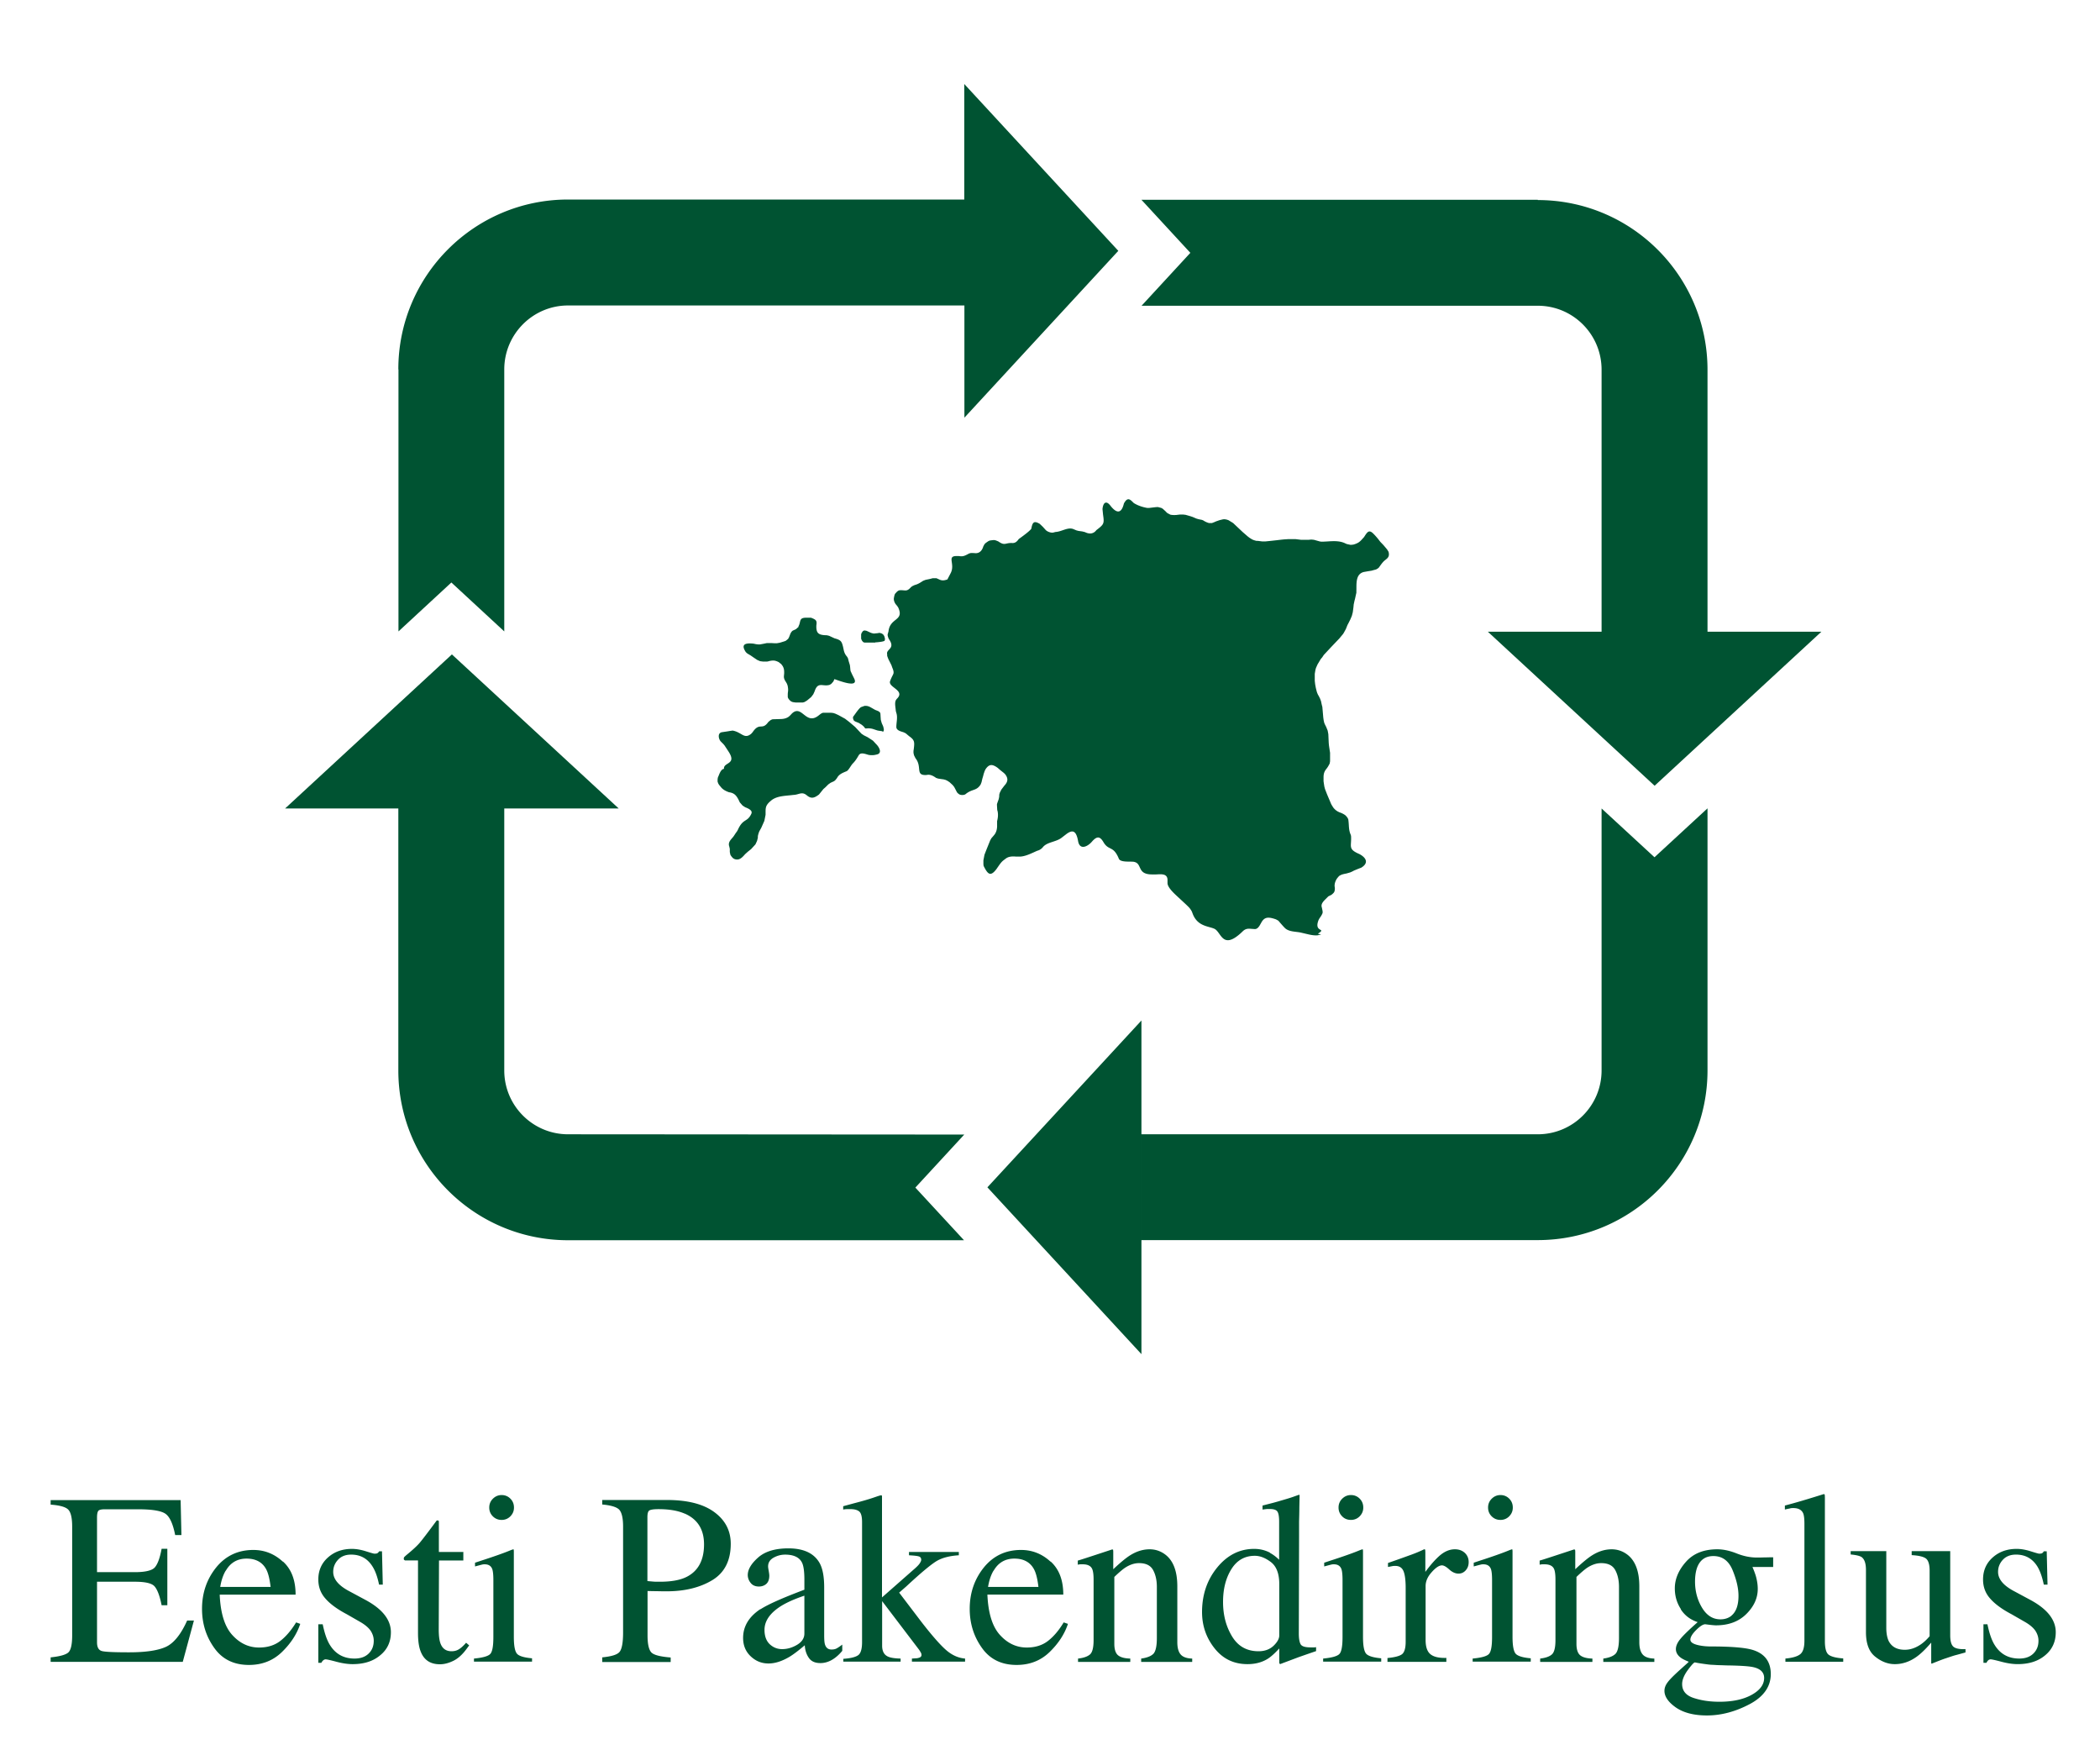 <svg xmlns="http://www.w3.org/2000/svg" id="Layer_2" data-name="Layer 2" viewBox="0 0 158 132"><defs><clipPath id="clippath"><path d="M0 0h158v132H0z" class="cls-1"/></clipPath><clipPath id="clippath-1"><path d="M-35.35-36.25h225.71v201.49H-35.35z" class="cls-1"/></clipPath><style>.cls-1{fill:none}</style></defs><g style="clip-path:url(#clippath)"><g id="Layer_1-2" data-name="Layer 1" style="clip-path:url(#clippath-1)"><path d="M65.87 48.34h-.83l-.1-.04-.09-.11-.06-.14v-.33l.03-.09.09-.14.1-.06s.1 0 .2.03l.28.13s.11.05.26.07c.02 0 .3-.03.31-.03.04-.01.06-.02.09-.02.04 0 .08.01.2.05l.1.07.08.12.05.18v.09l-.03.09c-.18.08-.46.09-.59.11h-.1Zm-.77 6.46-.1-.13c-.08-.08-.19-.17-.22-.18l-.14-.09c-.06-.03-.14-.06-.31-.13l-.1-.08-.05-.14v-.12c.17-.22.31-.45.5-.65l.09-.08.28-.1h.11l.09.01.11.03.11.05.37.21.1.04.1.04.1.05.09.1s.02.12.02.23l.02.29.07.25.09.2c.03.07.05.15.07.3 0 .04-.04.14-.05.14-.07 0-.07-.04-.12-.04l-.22-.03-.1-.02-.12-.04-.21-.07a1.23 1.23 0 0 0-.49-.04h-.1Zm-10.63 3.05v-.09c.06-.41.93-.29.37-1.18-.1-.16-.21-.32-.32-.49l-.09-.11-.19-.19c-.18-.18-.28-.66.09-.71.27-.04.42-.06.58-.09l.21-.03c.69.12.87.68 1.4.24l.1-.11c.54-.8.71-.1 1.19-.78l.16-.13s.1-.06.17-.07l.66-.02c.16-.01.33-.04.51-.15l.11-.09.17-.18c.76-.7 1.03.95 2.02.14.08-.06.21-.18.33-.19h.59l.17.02.15.05.22.1.22.12.29.16.3.23.46.39.28.3.2.21.18.12.28.14.4.26.24.26c.21.2.52.71 0 .79-.14.04-.34.06-.57.02-.25-.07-.58-.21-.73.01l-.09.15c-.07.12-.18.29-.33.45-.18.16-.34.55-.51.62-.37.15-.58.25-.72.52l-.13.16-.09.07-.26.12-.17.12-.21.21-.16.14-.33.41c-.36.27-.58.34-.92.06-.37-.31-.59-.04-1-.03-.61.08-1.19.06-1.64.39l-.14.12c-.37.34-.31.53-.32.99l-.09.45-.23.52-.15.27-.05.13-.04.14-.02.1v.11l-.06.24-.12.26-.33.36-.24.19-.21.19-.08.09c-.21.23-.42.4-.75.26l-.1-.07c-.07-.08-.14-.16-.18-.25l-.04-.2v-.23l-.04-.18c-.12-.34.15-.53.33-.77l.17-.26.07-.09.07-.12c.39-.88.7-.57 1-1.18.06-.12.15-.31-.44-.53l-.2-.13-.21-.24c-.23-.52-.4-.7-.81-.76-.23-.08-.42-.18-.57-.34l-.18-.22-.06-.1-.05-.14v-.12c0-.08.02-.2.04-.23.08-.17.2-.6.45-.61m23.11-18.05c.09-.46.17-.66.64-.38l.23.22.19.21c.12.16.46.27.61.22l.15-.04c.47-.02.92-.38 1.34-.22l.24.1.15.04.29.04.2.05c.36.18.66.12.86-.15.5-.38.59-.47.53-.95l-.03-.23-.04-.4c.05-.53.3-.66.61-.24.49.62.83.54 1-.18.28-.53.48-.3.74-.04.3.19.66.31 1.01.37h.16l.42-.05c.12-.01.2-.02.25-.01l.23.06.11.06.22.2c.06.07.1.1.13.13l.23.12c.15.03.3.03.45.02l.25-.03h.27l.17.02.35.1.18.06.28.12.17.05.1.02.15.03.1.04c.13.09.31.17.44.2h.21l.16-.06.16-.07.26-.09.21-.05c.16-.04.32 0 .47.06l.34.21.71.67.38.33.13.1.14.09.13.07.15.05.12.03h.1l.32.04h.25l.3-.03.55-.06.25-.03.28-.03.31-.02h.59l.41.05h.54l.22-.02.2.02.25.07.18.05.13.02c.6 0 1.26-.15 1.82.14l.1.04.28.06.2-.02.1-.03.11-.04.11-.05.1-.06.1-.08.09-.09.2-.22c.26-.41.38-.58.72-.23.12.12.24.26.33.37l.17.22.24.25.27.32.11.18c.13.48-.21.53-.42.78-.1.11-.18.23-.31.41l-.1.08-.11.06-.19.05-.14.04-.31.05-.28.05c-.65.16-.54.94-.56 1.45v.11l-.03.13-.07.32-.04.15-.06.28-.02.21-.05.38-.07.27-.11.26-.14.28-.08.15-.12.3-.13.24-.07.12-.29.35-.62.65-.55.59-.12.18-.11.13-.24.4-.12.27-.04.14-.05.3v.53l.03.26.05.27.07.28.03.09.06.14.06.1.1.2.07.19.06.28.04.15.07.8.03.21.04.18.05.12.1.2.11.27.05.27.03.67.02.2.06.4.02.13v.64l-.03.17c-.11.22-.18.32-.27.43-.15.2-.19.37-.19.61v.29l.03.21.03.19.05.19.16.41.2.47.1.24.05.09.08.13.07.1.13.13.14.1.14.07.16.06c.11.05.21.1.31.18.11.11.17.19.21.3.07.48.01.77.19 1.17l.02.1c.04.79-.25.96.63 1.34.52.28.71.67.14 1.02l-.26.1-.29.12-.13.07-.16.07-.28.08c-.12.02-.25.05-.37.09l-.14.07c-.07.05-.14.14-.23.26-.08.15-.15.3-.15.52l.02.16c0 .29-.06.34-.25.5l-.24.12-.21.21c-.16.16-.37.37-.28.62l.06.29v.12c-.03.09-.08.18-.13.26l-.11.16-.06.11c-.4.99.66.58-.06 1.04l.25.06-.27.06c-.24.02-.48-.02-.77-.09l-.47-.11c-.39-.09-.9-.05-1.21-.34-.13-.13-.26-.28-.38-.42l-.12-.14-.18-.1c-.55-.19-.85-.2-1.09.22l-.13.23c-.08.13-.2.29-.38.28l-.3-.02c-.22-.02-.38 0-.56.15l-.18.17c-1.4 1.27-1.47-.07-1.99-.32-.07-.03-.15-.06-.22-.08l-.28-.08c-.41-.12-.9-.31-1.15-1.01l-.05-.13-.05-.09-.09-.13c-.05-.07-.16-.18-.33-.34l-.55-.51c-.21-.2-.81-.71-.81-1.07v-.23c0-.52-.53-.43-.86-.42h-.3c-1.18 0-.7-.83-1.38-.95-.26-.04-1 .06-1.12-.23-.42-1.02-.76-.57-1.16-1.25-.27-.46-.5-.46-.88-.02-.31.35-.88.64-1.02-.02-.13-.75-.36-.95-.87-.58l-.39.3c-.42.32-1.12.31-1.42.73a.8.8 0 0 1-.4.24c-.39.17-.93.46-1.38.44h-.21c-.33-.03-.58 0-.78.15l-.17.13c-.13.1-.23.23-.35.4l-.18.26c-.46.61-.66.36-.95-.21-.03-.06-.03-.17-.03-.24v-.21l.08-.42.16-.41.27-.67.09-.16.19-.22.07-.09c.11-.17.16-.35.17-.57v-.41c.06-.23.09-.47.04-.73l-.03-.11-.02-.34v-.1l.05-.15.07-.19.03-.12.02-.13v-.11l.04-.15.12-.24.22-.29c.28-.3.31-.54.07-.86l-.1-.1-.29-.23-.17-.15c-.41-.3-.65-.3-.92.1l-.06.12-.08.23-.04.16-.06.2-.04.17-.02.09-.07.18c-.32.5-.63.31-1.13.72-.11.09-.39.09-.5 0a.685.685 0 0 1-.15-.14l-.14-.27-.07-.13-.11-.14-.24-.22-.17-.11-.13-.06-.15-.04-.15-.02-.26-.04-.15-.05c-.28-.2-.49-.27-.71-.22-.89.06-.31-.6-.84-1.26l-.11-.22-.04-.18v-.15l.02-.13c.07-.56.06-.69-.35-.98l-.25-.21s-.09-.05-.19-.09l-.16-.05c-.15-.05-.36-.14-.36-.34 0-.37.12-.73-.01-1.09l-.03-.12c-.02-.29-.1-.57 0-.8l.07-.1c.69-.65-.67-.86-.5-1.34.05-.14.1-.25.15-.35l.06-.12.04-.09c.02-.08.03-.19-.08-.44l-.07-.2-.17-.34c-.03-.05-.07-.13-.15-.36v-.09l-.01-.1c0-.34.64-.37.13-1.09-.06-.14-.1-.27-.08-.35l.06-.21c.11-1.05 1.2-.77.73-1.8l-.08-.12-.11-.13a.762.762 0 0 1-.14-.35v-.09c.02-.08.04-.28.11-.36l.11-.12c.07-.07.14-.1.15-.11l.1-.02c.43-.01.5.13.83-.24l.1-.07.17-.08c.28-.07.46-.21.64-.32l.18-.07.2-.04.14-.03.19-.05h.29l.2.09c.21.1.36.09.62 0l.25-.48c.35-.69-.31-1.28.44-1.28h.16c.32.05.43 0 .78-.19l.1-.03c.12-.02.23 0 .33 0 .31.04.51-.15.61-.41l.03-.09.09-.17.09-.09c.29-.2.23-.18.58-.22h.09l.11.03.17.07c.5.35.51.1 1.03.12.23.02.37-.1.51-.3.56-.4.79-.6.89-.71l.06-.07Zm-17.52 7.34c.21-.35.01-.66.58-.66h.37l.1.04c.32.13.35.23.3.55v.14c.02.46.2.58.79.59l.17.04.28.13.13.06c.48.13.54.23.64.64l.06.28c.04.15.09.29.24.46l.06.1c.03.08.05.19.07.26l.08.26c.04.2.03.45.08.51l.09.2.14.28c.44.83-1.18.17-1.47.08l-.08.18-.16.18-.12.07c-.51.16-.88-.28-1.13.49l-.1.22-.16.21-.3.25c-.06.04-.14.09-.22.13l-.12.03h-.51c-.24-.03-.3-.03-.44-.15-.07-.07-.16-.17-.17-.28v-.12c0-.06 0-.14.01-.21.03-.2.02-.29-.02-.51l-.05-.14-.08-.14c-.09-.13-.16-.27-.15-.43l.02-.22c0-.2 0-.34-.11-.54l-.11-.15-.21-.16c-.26-.12-.37-.13-.65-.08l-.11.03-.1.02h-.29l-.23-.03-.21-.09-.27-.18-.23-.16-.17-.1-.11-.07-.09-.09c-.42-.64.06-.68.58-.63l.19.04.16.02h.14l.27-.05.24-.05h.39l.17.01h.21l.22-.04.26-.08c.07-.02.16-.05.19-.07l.16-.13c.15-.2.14-.47.36-.63.14-.06.2-.09.24-.11l.2-.18Z" style="fill:#005332;fill-rule:evenodd"/><path d="M115.7 15.03H85.88l3.68 3.99L85.89 23h29.81c2.65 0 4.8 2.15 4.8 4.81v19.71h-8.56l12.55 11.59 12.55-11.59h-8.57v-19.7c0-7.05-5.72-12.77-12.77-12.77m-29.82 86.82v-25.1L74.29 89.32l11.59 12.55ZM29.98 27.8v19.7l3.98-3.68 3.98 3.68V27.79c0-2.65 2.15-4.81 4.8-4.81h29.82v8.44l11.58-12.55L72.55 6.32v8.69H42.74c-7.05 0-12.77 5.72-12.77 12.77m90.53 33.05v19.7c0 2.65-2.15 4.8-4.8 4.8H85.88v7.96h29.82c7.05 0 12.77-5.72 12.77-12.77V60.81l-3.99 3.68-3.98-3.67ZM42.74 93.3h29.79l-3.66-3.96 3.68-3.99-29.81-.02c-2.65 0-4.8-2.15-4.8-4.8V60.82h8.61L34 49.23 21.45 60.82h8.52v19.71c0 7.05 5.72 12.77 12.77 12.77M3.81 124.68c.68-.07 1.12-.19 1.32-.36.2-.17.3-.6.3-1.29v-8.19c0-.65-.1-1.08-.3-1.28-.2-.2-.64-.32-1.32-.37v-.34h9.78l.06 2.63h-.47c-.16-.81-.39-1.34-.7-1.58-.31-.24-1.01-.36-2.08-.36H7.89c-.27 0-.44.04-.5.13s-.09.25-.09.49v4.11h2.84c.78 0 1.29-.12 1.5-.35.21-.23.39-.7.52-1.41h.43v4.25h-.43c-.14-.71-.32-1.18-.53-1.42s-.71-.35-1.49-.35H7.3v4.56c0 .37.12.58.35.65.23.07.92.1 2.07.1 1.25 0 2.17-.14 2.76-.41.59-.27 1.13-.93 1.6-1.98h.51l-.84 3.11H3.81v-.34Zm17.48-7.21c.64.58.95 1.41.95 2.49h-5.71c.06 1.39.37 2.4.94 3.03.57.63 1.24.95 2.02.95.63 0 1.16-.16 1.59-.49.43-.33.83-.8 1.2-1.4l.31.11c-.25.76-.71 1.47-1.38 2.12-.67.65-1.5.97-2.48.97-1.13 0-2-.42-2.61-1.28-.61-.85-.92-1.83-.92-2.94 0-1.2.36-2.24 1.07-3.12.71-.87 1.64-1.31 2.79-1.31.84 0 1.58.29 2.22.88m-4.3.68c-.19.32-.33.73-.41 1.22h3.79c-.07-.6-.18-1.05-.34-1.34-.29-.53-.79-.79-1.47-.79s-1.21.3-1.56.91m6.99 4.03h.3c.14.68.32 1.21.55 1.57.42.67 1.03 1.01 1.84 1.01.45 0 .8-.12 1.06-.37s.39-.57.39-.97c0-.25-.07-.49-.22-.73-.15-.23-.41-.46-.79-.68l-1.01-.58c-.74-.39-1.28-.79-1.63-1.2-.35-.4-.52-.87-.52-1.42 0-.67.24-1.22.72-1.65s1.08-.65 1.81-.65c.32 0 .67.06 1.05.18s.59.18.64.18c.11 0 .19-.01.23-.04.05-.03.09-.08.13-.14h.21l.06 2.51h-.28c-.12-.58-.28-1.03-.49-1.36-.37-.6-.91-.9-1.61-.9-.42 0-.75.13-.99.39s-.36.56-.36.91c0 .55.41 1.04 1.24 1.47l1.19.64c1.28.69 1.91 1.5 1.91 2.43 0 .71-.26 1.29-.8 1.73-.53.45-1.22.67-2.08.67-.36 0-.77-.06-1.22-.18-.45-.12-.72-.18-.81-.18-.07 0-.13.03-.19.08-.05.05-.1.11-.13.18h-.23v-2.9Zm10.88-5.45v.65h-1.83l-.02 5.18c0 .46.04.8.12 1.03.14.41.42.62.84.62.22 0 .4-.05.56-.15.16-.1.34-.26.54-.49l.23.2-.2.27c-.31.42-.64.72-.99.89-.35.17-.68.26-1.01.26-.71 0-1.19-.31-1.44-.94-.14-.34-.21-.81-.21-1.42v-5.45h-.98s-.05-.04-.07-.05a.145.145 0 0 1-.02-.07c0-.06.01-.11.04-.14.03-.03.11-.11.26-.23.41-.34.71-.62.89-.83.18-.21.61-.77 1.29-1.69.08 0 .12 0 .14.02.01.01.02.06.02.14v2.21h1.82Zm.8 8.03c.64-.06 1.04-.17 1.21-.33.17-.16.25-.59.25-1.29v-4.29c0-.39-.03-.66-.08-.81-.09-.25-.28-.37-.57-.37-.07 0-.13 0-.19.02-.06.01-.24.06-.54.14v-.28l.39-.13c1.05-.34 1.78-.6 2.19-.77.17-.07.28-.11.32-.11.01.04.02.09.02.13v6.45c0 .68.08 1.11.25 1.29.16.17.54.28 1.12.33v.25h-4.37v-.25Zm1.42-12.02c.18-.18.4-.28.66-.28s.48.09.66.27c.18.18.27.4.27.67s-.09.47-.27.66c-.18.18-.4.27-.66.27s-.48-.09-.66-.27c-.18-.18-.27-.4-.27-.66s.09-.48.27-.66m8.23 11.93c.7-.07 1.14-.2 1.31-.42.17-.21.26-.7.26-1.45v-7.97c0-.64-.1-1.06-.29-1.27-.19-.2-.62-.33-1.28-.39v-.34h4.85c1.56 0 2.75.3 3.58.91.83.61 1.24 1.4 1.24 2.39 0 1.25-.46 2.16-1.37 2.72-.92.56-2.07.85-3.44.85-.2 0-.45 0-.76-.01-.31 0-.54-.01-.69-.01v3.34c0 .69.11 1.13.32 1.31.21.18.69.29 1.42.35v.34h-5.15v-.34Zm6.21-10.81c-.52-.23-1.18-.34-1.98-.34-.38 0-.61.04-.7.11s-.13.24-.13.5v4.8c.33.03.54.05.65.05h.3c.84 0 1.51-.12 1.99-.36.88-.44 1.32-1.26 1.32-2.45 0-1.13-.49-1.9-1.46-2.32m5.71 7.2c.55-.36 1.65-.85 3.3-1.47v-.76c0-.61-.06-1.04-.18-1.28-.2-.4-.63-.6-1.27-.6-.31 0-.6.08-.87.23-.28.16-.41.38-.41.66 0 .07.02.19.05.36s.04.28.04.33c0 .34-.11.57-.33.7-.13.08-.28.12-.45.12-.27 0-.48-.09-.62-.27a.938.938 0 0 1-.22-.59c0-.42.26-.86.78-1.32.52-.46 1.28-.69 2.28-.69 1.16 0 1.95.38 2.36 1.13.22.41.33 1.01.33 1.81v3.6c0 .35.02.59.07.72.08.23.24.35.48.35.14 0 .25-.02.34-.06.09-.04.25-.14.47-.31v.47c-.19.23-.4.43-.62.58-.33.23-.68.34-1.02.34-.41 0-.7-.13-.88-.4-.18-.26-.28-.58-.3-.94-.46.39-.85.69-1.17.88-.55.32-1.06.49-1.56.49-.52 0-.96-.18-1.34-.54-.38-.36-.57-.82-.57-1.38 0-.87.43-1.59 1.3-2.17m3.31-1.01c-.69.23-1.26.48-1.71.75-.86.53-1.29 1.14-1.29 1.82 0 .55.18.95.54 1.2.23.17.5.25.78.25.4 0 .77-.11 1.14-.33.36-.22.54-.5.54-.84v-2.85Zm2.93 4.75c.58-.04.95-.14 1.14-.29.18-.15.27-.47.27-.97v-9.02c0-.42-.07-.69-.22-.81-.14-.11-.35-.17-.62-.17h-.3c-.08 0-.18.01-.28.03v-.25l.81-.22c.62-.16 1.14-.31 1.57-.46.26-.09.42-.14.46-.14.04 0 .06 0 .07.02 0 .01.01.05.01.1v7.56l2.49-2.19c.18-.16.3-.29.36-.39.06-.09.1-.18.1-.25 0-.14-.07-.23-.2-.26-.14-.04-.38-.06-.72-.08v-.25h3.75v.25c-.67.04-1.21.18-1.61.4-.41.23-1.19.87-2.34 1.94l-.54.47 1.65 2.17c.85 1.1 1.5 1.83 1.93 2.19.43.36.89.56 1.38.6v.23h-4v-.23l.31-.02c.1 0 .2-.03.28-.06.08-.04.13-.1.13-.18a.32.32 0 0 0-.05-.19c-.03-.06-.07-.12-.12-.2l-2.79-3.67v3.35c0 .42.15.7.46.83.18.08.49.13.93.14v.23h-4.31v-.23Zm15.6-7.32c.64.58.95 1.41.95 2.49h-5.71c.06 1.39.37 2.4.94 3.03.57.63 1.24.95 2.02.95.63 0 1.16-.16 1.59-.49.43-.33.83-.8 1.19-1.4l.32.11c-.25.76-.71 1.47-1.38 2.12-.67.65-1.5.97-2.48.97-1.13 0-2-.42-2.61-1.28-.61-.85-.92-1.83-.92-2.94 0-1.2.36-2.24 1.07-3.12.71-.87 1.64-1.31 2.79-1.31.84 0 1.58.29 2.22.88m-4.29.68c-.19.32-.33.73-.41 1.22h3.79c-.07-.6-.18-1.05-.34-1.34-.29-.53-.79-.79-1.47-.79s-1.21.3-1.56.91m6.36 6.61c.43-.05.72-.16.9-.32.17-.16.26-.51.26-1.07v-4.56c0-.38-.04-.65-.11-.8-.11-.23-.35-.34-.7-.34h-.17c-.06 0-.13.01-.21.03v-.31c.25-.07.83-.26 1.74-.56l.85-.28s.07.01.07.04.01.07.01.13v1.32c.55-.52.98-.87 1.29-1.06.47-.29.95-.44 1.45-.44.41 0 .78.12 1.11.35.65.45.97 1.27.97 2.44v4.2c0 .43.09.74.26.93.17.19.46.29.86.3v.25h-3.84v-.25c.44-.06.74-.18.92-.36.17-.18.26-.58.26-1.19v-3.84c0-.51-.1-.94-.29-1.28-.19-.34-.54-.51-1.05-.51-.35 0-.71.12-1.07.36-.2.14-.47.37-.79.68v5.03c0 .43.1.72.29.87.19.15.49.23.91.24v.25h-3.93v-.25Zm14.43-7.95c.24.13.47.3.69.52v-2.86c0-.37-.04-.62-.12-.75-.08-.14-.27-.21-.58-.21h-.19c-.05 0-.17.02-.36.04v-.3l.74-.19c.27-.07.54-.15.81-.23.27-.08.51-.15.71-.22.09-.03.25-.09.48-.17l.05.02-.02.94c0 .34-.01.69-.02 1.06v1.07l-.02 7.34c0 .39.05.66.14.82.1.16.35.23.76.23h.2c.07 0 .13 0 .2-.02v.3s-.47.16-1.3.45l-1.41.53-.06-.08v-1.1c-.34.37-.63.63-.87.78-.44.27-.94.4-1.52.4-1.02 0-1.84-.39-2.47-1.18-.63-.79-.95-1.7-.95-2.74 0-1.3.38-2.42 1.14-3.35.76-.93 1.69-1.4 2.78-1.4.44 0 .84.1 1.2.29m.26 7c.29-.28.43-.54.43-.78v-3.86c0-.78-.21-1.33-.62-1.65-.42-.32-.82-.48-1.22-.48-.75 0-1.34.33-1.76 1-.42.67-.63 1.49-.63 2.47s.22 1.83.67 2.58c.45.75 1.11 1.13 2 1.13.47 0 .84-.14 1.13-.41m3.73.96c.64-.06 1.04-.17 1.21-.33.17-.16.25-.59.25-1.29v-4.29c0-.39-.03-.66-.08-.81-.09-.25-.28-.37-.57-.37-.07 0-.13 0-.19.02-.06.01-.24.06-.54.14v-.28l.39-.13c1.05-.34 1.78-.6 2.19-.77.17-.07.28-.11.32-.11.01.04.02.09.02.13v6.45c0 .68.08 1.11.25 1.29.17.17.54.28 1.12.33v.25h-4.37v-.25Zm1.43-12.02c.18-.18.4-.28.66-.28s.48.09.66.27c.18.18.27.4.27.67s-.09.47-.27.66c-.18.18-.4.27-.66.27s-.49-.09-.66-.27c-.18-.18-.27-.4-.27-.66s.09-.48.27-.66m3.41 11.98c.55-.05.92-.15 1.1-.29.18-.15.27-.46.27-.94v-4.05c0-.59-.06-1.02-.17-1.27-.11-.25-.31-.38-.61-.38-.06 0-.14 0-.24.02-.1.02-.2.04-.31.06v-.3c.34-.12.69-.24 1.05-.37l.75-.27c.3-.11.61-.24.92-.39.04 0 .07.01.08.04 0 .03.01.09.01.19v1.47c.39-.53.76-.95 1.11-1.25.36-.3.73-.45 1.11-.45.31 0 .55.09.75.27.19.18.29.41.29.69 0 .25-.07.45-.22.62-.15.17-.33.25-.55.25s-.46-.1-.69-.31c-.23-.21-.41-.31-.55-.31-.21 0-.47.17-.77.51-.31.34-.46.69-.46 1.05v4.05c0 .52.12.87.36 1.07.24.2.64.3 1.2.28v.3h-4.43v-.3Zm6.41.04c.64-.06 1.05-.17 1.21-.33.17-.16.25-.59.25-1.29v-4.29c0-.39-.03-.66-.08-.81-.09-.25-.28-.37-.57-.37-.07 0-.13 0-.19.02-.06.01-.24.06-.54.14v-.28l.39-.13c1.05-.34 1.78-.6 2.19-.77.17-.07.28-.11.32-.11.01.04.02.09.02.13v6.45c0 .68.08 1.11.25 1.29.17.17.54.28 1.12.33v.25h-4.37v-.25Zm1.43-12.02c.18-.18.4-.28.66-.28s.48.09.66.27c.18.18.27.4.27.67s-.09.47-.27.66c-.18.18-.4.27-.66.27s-.48-.09-.66-.27c-.18-.18-.27-.4-.27-.66s.09-.48.27-.66m3.65 12.02c.42-.05.72-.16.89-.32.17-.16.26-.51.26-1.07v-4.56c0-.38-.04-.65-.11-.8-.11-.23-.35-.34-.7-.34h-.17c-.06 0-.13.01-.21.03v-.31c.25-.07.83-.26 1.74-.56l.85-.28s.07.01.08.04c0 .03.01.07.01.13v1.32c.55-.52.98-.87 1.29-1.06.47-.29.95-.44 1.45-.44.41 0 .78.12 1.11.35.65.45.97 1.27.97 2.44v4.2c0 .43.09.74.26.93.17.19.46.29.87.3v.25h-3.84v-.25c.44-.06.74-.18.92-.36.17-.18.26-.58.26-1.19v-3.84c0-.51-.1-.94-.29-1.28-.19-.34-.54-.51-1.05-.51-.35 0-.71.12-1.07.36-.2.14-.47.37-.79.68v5.03c0 .43.1.72.29.87.19.15.5.23.91.24v.25h-3.93v-.25Zm10.58-3.73c-.3-.46-.45-.98-.45-1.55 0-.7.28-1.37.84-2 .56-.63 1.34-.94 2.36-.94.44 0 .92.1 1.45.31.53.21 1.03.31 1.52.31.13 0 .32 0 .57-.01.25 0 .44-.01.55-.01h.11v.73h-1.56c.11.25.19.47.25.66.1.35.15.68.15.99 0 .68-.28 1.31-.85 1.88-.57.57-1.33.86-2.29.86-.15 0-.42-.03-.81-.08-.17 0-.4.15-.69.44-.29.29-.43.53-.43.72s.21.33.63.42c.28.06.58.09.92.09 1.54 0 2.59.09 3.14.26.91.28 1.36.89 1.36 1.82s-.53 1.7-1.59 2.26c-1.06.56-2.13.85-3.21.85-.98 0-1.76-.2-2.34-.6-.57-.4-.86-.82-.86-1.25 0-.22.08-.43.23-.63.15-.21.45-.51.9-.92l.59-.53.11-.11c-.27-.11-.48-.21-.61-.31-.24-.18-.36-.4-.36-.64 0-.22.1-.47.31-.73.21-.27.65-.7 1.33-1.3-.55-.18-.97-.5-1.27-.96m.95 6.66c.57.19 1.21.29 1.95.29.99 0 1.8-.17 2.43-.52.62-.34.94-.77.94-1.27 0-.4-.25-.67-.76-.8-.31-.08-.9-.12-1.77-.14-.22 0-.46-.01-.7-.02-.25 0-.47-.02-.68-.03-.13 0-.35-.03-.64-.07-.29-.04-.51-.08-.66-.11-.07 0-.25.19-.53.57-.28.38-.43.74-.43 1.06 0 .5.28.85.85 1.04m2.85-6.18c.36-.29.54-.79.54-1.5 0-.57-.15-1.21-.44-1.92-.29-.71-.77-1.07-1.45-1.07-.59 0-.99.28-1.21.83-.11.29-.17.66-.17 1.09 0 .73.18 1.39.53 1.97.35.58.81.87 1.38.87.33 0 .6-.09.83-.27m4.06 3.22c.56-.05.93-.17 1.13-.34.2-.17.3-.5.3-1v-8.78c0-.39-.03-.67-.1-.82-.12-.25-.36-.38-.73-.38-.08 0-.18 0-.27.03-.1.02-.22.04-.37.08v-.3c.81-.21 1.78-.5 2.92-.86.04 0 .07.02.08.05 0 .04.01.11.01.23v10.78c0 .52.09.86.27 1.01.18.15.55.25 1.11.29v.25h-4.35v-.25Zm7.59-8.07v5.75c0 .41.06.73.17.98.22.45.63.68 1.22.68.41 0 .8-.13 1.2-.4.22-.15.45-.36.67-.62v-4.93c0-.46-.09-.76-.27-.91-.18-.14-.54-.23-1.08-.26v-.3h2.9v6.33c0 .41.07.69.22.84.15.15.46.22.93.2v.25c-.33.09-.57.16-.73.2s-.42.13-.78.25c-.16.05-.5.18-1.02.39-.03 0-.05-.01-.05-.04v-1.54c-.41.48-.78.84-1.12 1.08-.51.36-1.05.54-1.62.54-.52 0-1.01-.19-1.47-.56-.47-.37-.7-.98-.7-1.85v-4.67c0-.48-.1-.79-.31-.96-.13-.1-.41-.17-.84-.21v-.25h2.69Zm7.31 5.49h.3c.14.68.32 1.21.55 1.57.42.67 1.03 1.01 1.84 1.01.45 0 .8-.12 1.06-.37s.39-.57.39-.97c0-.25-.07-.49-.22-.73-.15-.23-.41-.46-.79-.68l-1.01-.58c-.74-.39-1.28-.79-1.63-1.2-.35-.4-.52-.87-.52-1.42 0-.67.24-1.22.72-1.65.48-.43 1.08-.65 1.81-.65.32 0 .67.06 1.05.18s.59.18.64.18c.11 0 .19-.01.23-.04.05-.03.09-.08.12-.14h.22l.06 2.51h-.28c-.12-.58-.28-1.03-.48-1.36-.37-.6-.91-.9-1.61-.9-.42 0-.75.13-.99.39s-.36.56-.36.91c0 .55.41 1.04 1.24 1.47l1.19.64c1.28.69 1.91 1.5 1.91 2.43 0 .71-.26 1.29-.79 1.73-.53.45-1.22.67-2.08.67-.36 0-.77-.06-1.22-.18-.45-.12-.72-.18-.81-.18-.07 0-.14.03-.19.08-.05.05-.09.11-.12.18h-.23v-2.9Z" style="fill:#005332"/></g></g></svg>
